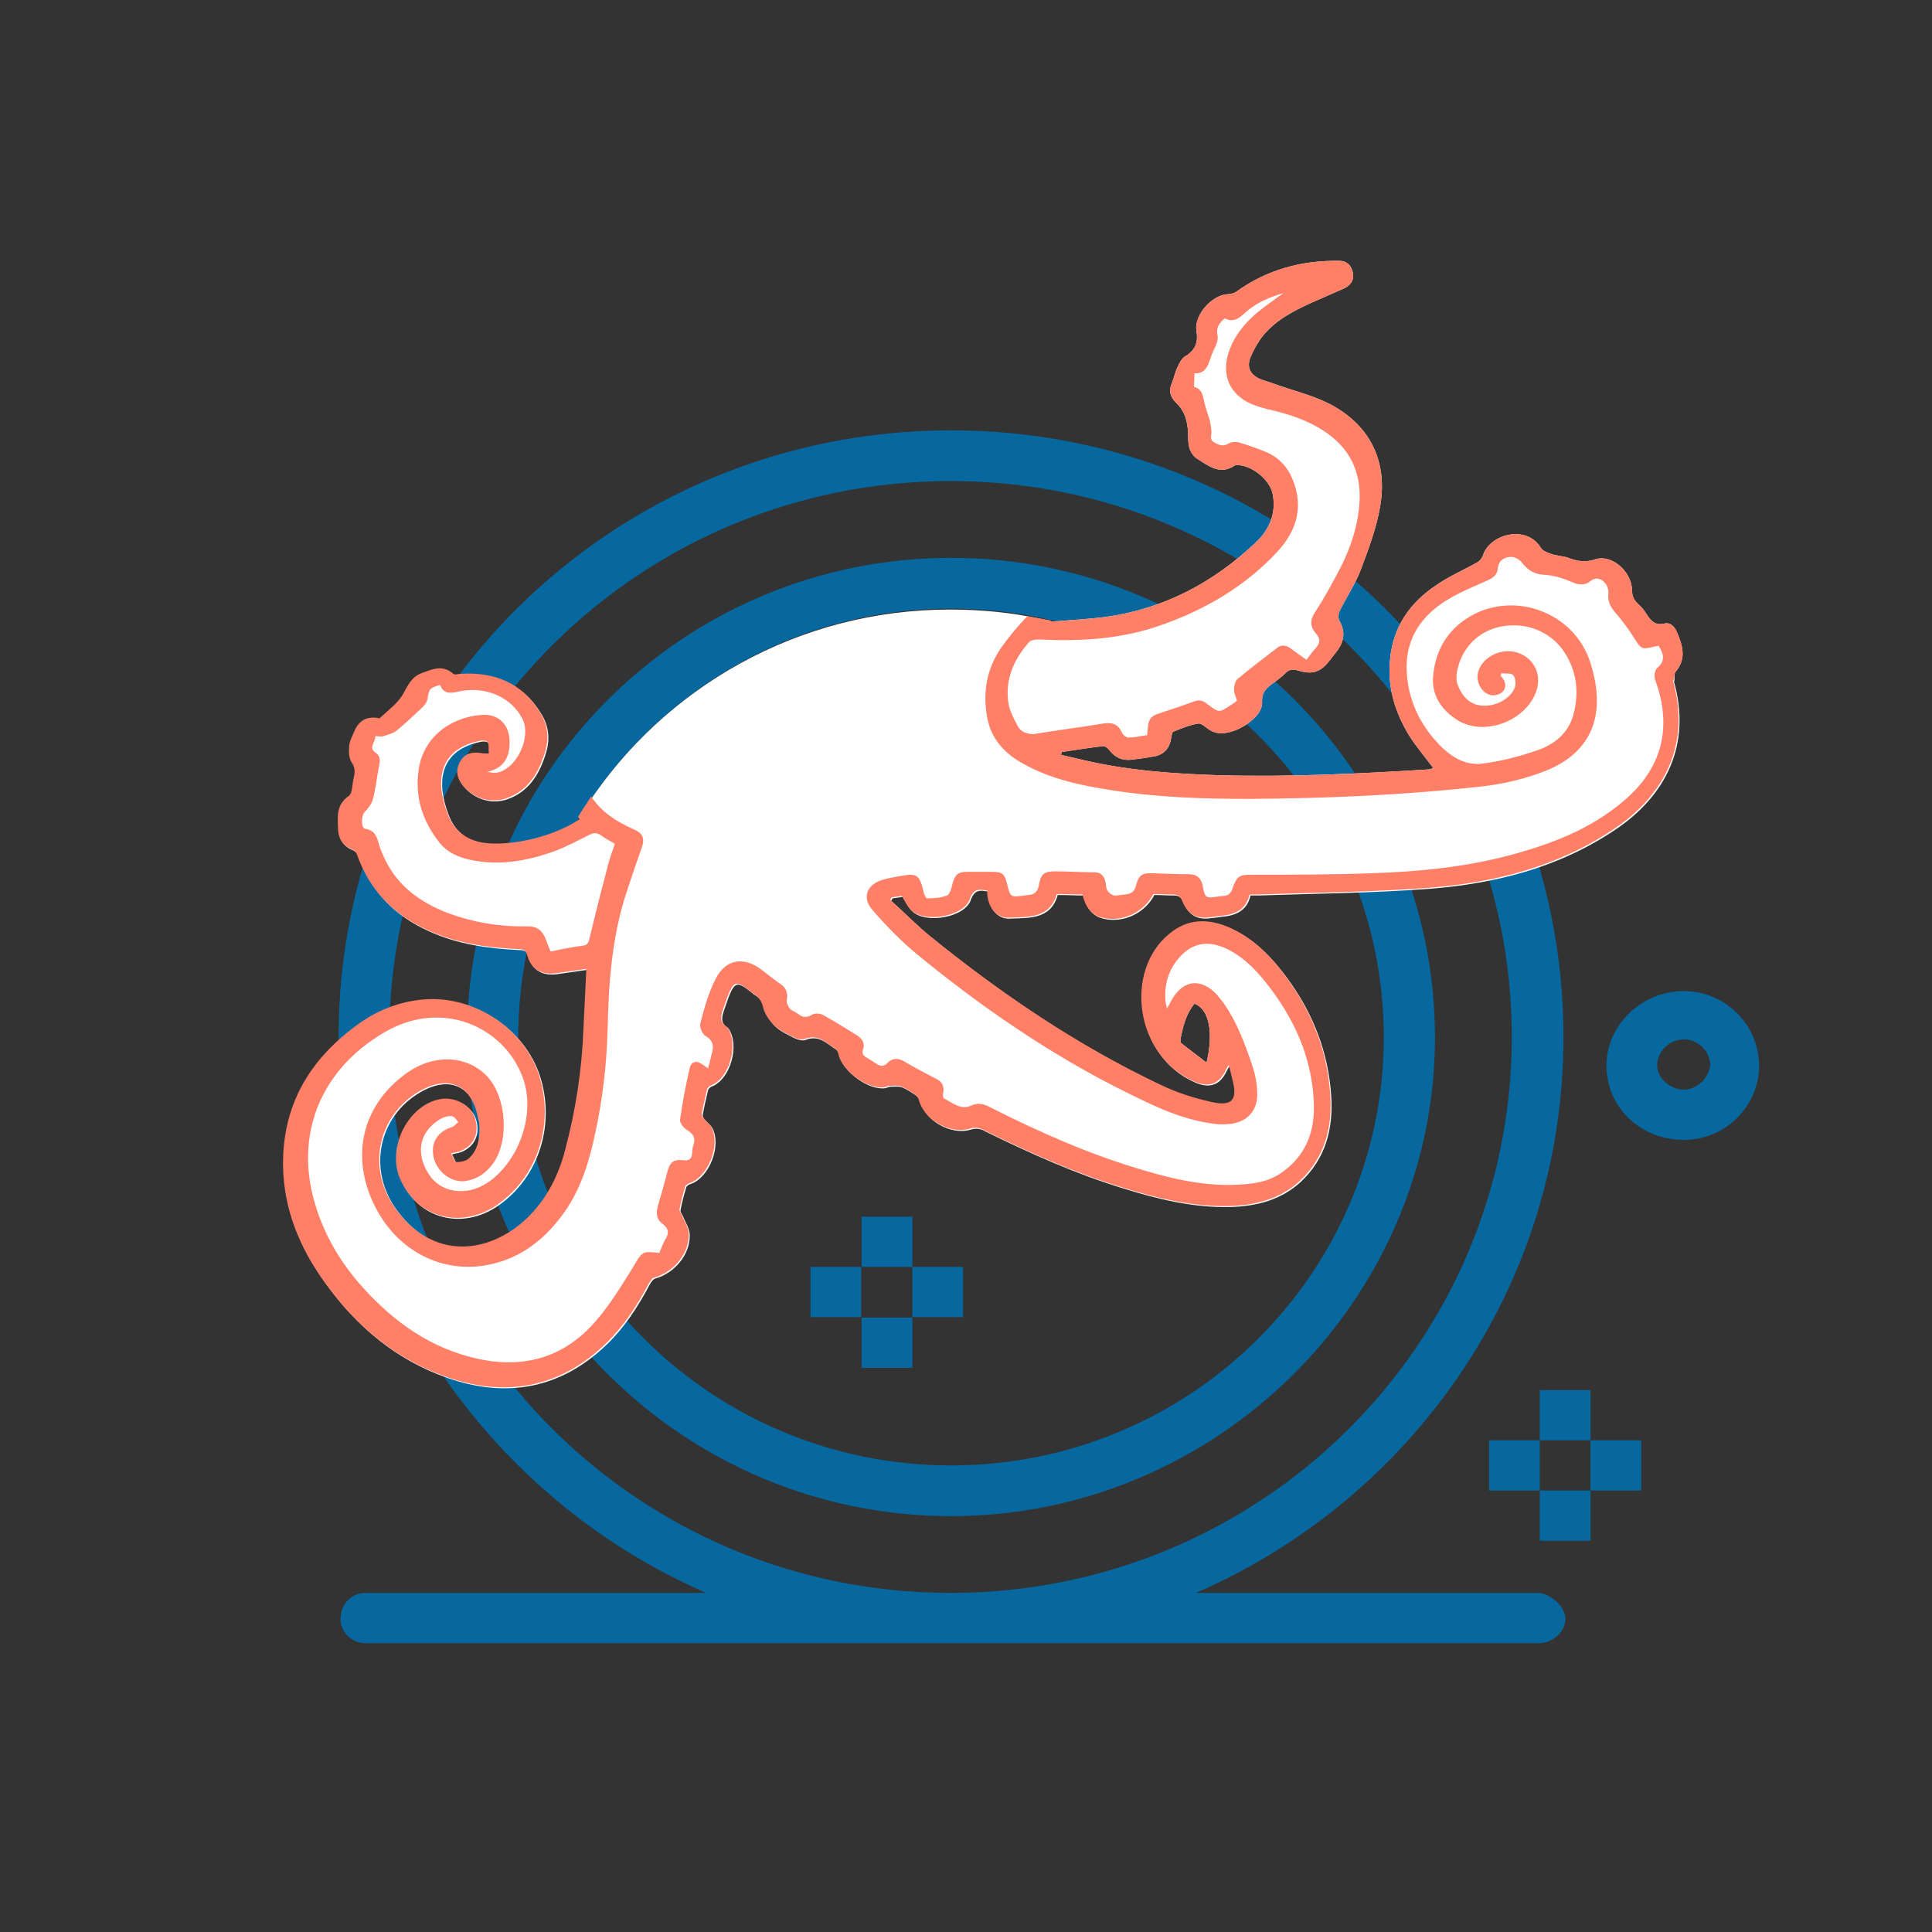 <svg xmlns="http://www.w3.org/2000/svg" xmlns:xlink="http://www.w3.org/1999/xlink" version="1.1" id="Capa_1" x="0px" y="0px" viewBox="0 0 40 40" style="enable-background:new 0 0 40 40;" xml:space="preserve"><rect x="0" y="0" width="40" height="40" fill="#333333" stroke="none"/> <style type="text/css"> .st0{fill:#06689F;} .st1{fill:#FFFFFF;} .st2{fill:#FF7F67;} </style> <g id="Layer_1_00000087405860939366955500000007547632192613430450_"> </g> <g> <g id="_x31_052_x2C__Country_x2C__global_x2C__globe_x2C__international_x2C__location"> <g> <path class="st0" d="M19.69,11.55c-5.54,0-10.02,4.48-10.02,9.92c0,5.48,4.52,9.92,10.02,9.92c5.5,0,10.02-4.48,10.02-9.92 C29.7,15.99,25.22,11.55,19.69,11.55z M19.69,30.34c-4.94,0-8.96-3.98-8.96-8.87c0-4.9,4.02-8.87,8.96-8.87 c4.95,0,8.96,3.98,8.96,8.87C28.65,26.37,24.63,30.34,19.69,30.34z"></path> <path class="st0" d="M31.82,32.98h-7.06c4.44-1.93,7.61-6.32,7.61-11.51c0-6.95-5.66-12.56-12.68-12.56 c-7.02,0-12.68,5.61-12.68,12.56c0,3.35,1.31,6.49,3.72,8.87c1.14,1.13,2.45,2.01,3.89,2.64H7.56c-0.3,0-0.51,0.25-0.51,0.54 c0,0.29,0.25,0.5,0.51,0.5h24.3c0.3,0,0.55-0.25,0.55-0.5C32.41,33.27,32.11,32.98,31.82,32.98z M8.06,21.47 c0-6.36,5.2-11.51,11.62-11.51c6.42,0,11.62,5.15,11.62,11.51c0,6.36-5.2,11.51-11.62,11.51C13.26,32.98,8.06,27.83,8.06,21.47z"></path> </g> </g> <g id="Layer_1_00000084507801554539375520000010236192306127333300_"> </g> </g> <g id="Layer_1_00000119110665860980196660000000941167894349575575_"> </g> <g> <path class="st1" d="M34.69,13.91c0.23-0.27,0.15-0.54,0.03-0.82c-0.05-0.12-0.14-0.21-0.26-0.18c-0.2,0.05-0.29-0.07-0.38-0.21 c-0.05-0.08-0.11-0.15-0.18-0.21c-0.08-0.08-0.11-0.16-0.11-0.27c-0.01-0.39-0.42-0.75-0.76-0.64c-0.21,0.07-0.37,0.04-0.56-0.03 c-0.11-0.04-0.24-0.04-0.35-0.08c-0.08-0.03-0.18-0.06-0.22-0.13c-0.3-0.49-1.07-0.28-1.2,0.17c-0.02,0.05-0.07,0.11-0.11,0.13 c-0.28,0.16-0.59,0.29-0.86,0.48c-0.54,0.36-0.89,0.86-0.95,1.53c-0.06,0.57,0.1,1.09,0.39,1.57c0.15,0.24,0.34,0.46,0.51,0.69 c-0.03,0-0.06,0.01-0.1,0.02c-1.45,0.09-2.89,0.16-4.34,0.12c-0.97-0.03-1.93-0.1-2.88-0.33c-0.13-0.03-0.26-0.06-0.39-0.09 c0-0.02,0.01-0.04,0.01-0.06c0.28-0.04,0.56-0.09,0.85-0.12c0.04-0.01,0.1,0.03,0.13,0.07c0.11,0.15,0.26,0.23,0.45,0.21 c0.17-0.02,0.33-0.04,0.49-0.07c0.21-0.04,0.32-0.18,0.35-0.39c0.01-0.04,0.01-0.11,0.04-0.12c0.17-0.07,0.34-0.14,0.52-0.17 c0.07-0.01,0.15,0.08,0.23,0.13c0.03,0.02,0.07,0.04,0.11,0.05c0.33,0.12,1-0.28,0.98-0.62c-0.01-0.23,0.11-0.31,0.25-0.41 c0.08-0.06,0.16-0.12,0.23-0.19c0.08-0.08,0.15-0.09,0.26-0.06c0.31,0.1,0.48,0.03,0.67-0.22c0.05-0.06,0.09-0.12,0.14-0.18 c0.15-0.2,0.18-0.4,0.05-0.63c-0.03-0.05-0.02-0.15,0.01-0.21c0.15-0.3,0.34-0.58,0.45-0.89c0.16-0.42,0.32-0.86,0.39-1.3 c0.15-0.93-0.24-1.68-1.08-2.1c-0.36-0.18-0.76-0.27-1.14-0.41c-0.1-0.04-0.21-0.06-0.31-0.11c-0.17-0.09-0.23-0.23-0.17-0.41 c0.06-0.15,0.14-0.29,0.23-0.42c0.27-0.36,0.66-0.56,1.06-0.74c0.22-0.1,0.44-0.19,0.66-0.29c0.13-0.06,0.21-0.17,0.18-0.32 c-0.03-0.15-0.12-0.25-0.29-0.25c-0.77-0.01-1.48,0.18-2.11,0.63c-0.05,0.04-0.12,0.06-0.19,0.06c-0.34,0.02-0.7,0.44-0.65,0.76 c0.04,0.22-0.01,0.39-0.22,0.52c-0.08,0.04-0.13,0.14-0.17,0.23c-0.05,0.1-0.07,0.21-0.11,0.31c-0.08,0.18-0.05,0.3,0.09,0.44 c0.2,0.19,0.24,0.45,0.24,0.71c0,0.19,0.04,0.34,0.19,0.44c0.24,0.15,0.47,0.34,0.77,0.14c0.01-0.01,0.02-0.01,0.03-0.01 c0.3-0.02,0.7,0.29,0.76,0.6c0.08,0.41-0.08,0.75-0.36,1.01c-0.87,0.82-1.88,1.36-3.08,1.53c-0.38,0.05-0.77,0.07-1.15,0.1 c0-0.01,0-0.01-0.01-0.02l-0.22-0.04c-0.6-0.13-1.22-0.19-1.86-0.19c-3.14,0-5.91,1.61-7.51,4.04l0,0 c-0.06,0.09-0.12,0.18-0.17,0.27c0.01,0.02,0.02,0.03,0.03,0.05c-0.5,0.34-1.3,0.54-1.88,0.5c-0.43-0.03-0.72-0.24-0.86-0.63 c-0.25-0.67-0.17-1.29,0.62-1.48c0.07-0.02,0.17-0.03,0.21,0.01c0.04,0.05,0.02,0.15,0.03,0.24c-0.07,0-0.12,0-0.16-0.01 c-0.21-0.03-0.34,0.02-0.43,0.17c-0.1,0.17-0.08,0.34,0.05,0.5c0.22,0.27,0.58,0.38,0.9,0.27c0.46-0.16,0.68-0.54,0.81-0.98 c0.08-0.28,0.05-0.55-0.11-0.8c-0.37-0.61-0.94-0.84-1.63-0.8c-0.06,0-0.13,0.03-0.17,0c-0.22-0.2-0.44-0.09-0.66-0.01 c-0.2,0.08-0.27,0.24-0.37,0.42c-0.11,0.2-0.32,0.35-0.49,0.51c-0.01,0.01-0.04-0.01-0.07-0.01c-0.22-0.02-0.36,0.07-0.45,0.27 c-0.04,0.1-0.1,0.2-0.11,0.31c-0.01,0.11-0.01,0.26,0.05,0.34c0.08,0.12,0.07,0.22,0.04,0.34c-0.03,0.12-0.02,0.3-0.1,0.36 c-0.27,0.19-0.23,0.44-0.22,0.7c0.01,0.19,0.1,0.33,0.28,0.4c0.05,0.02,0.1,0.07,0.11,0.11c0.26,0.74,0.76,1.25,1.47,1.57 c0.59,0.27,1.22,0.36,1.87,0.39c0.1,0,0.16,0.02,0.19,0.14c0.08,0.28,0.3,0.4,0.59,0.36c0.2-0.03,0.41-0.06,0.63-0.09 c-0.02,0.42-0.04,0.82-0.06,1.22c-0.03,0.86-0.16,1.7-0.38,2.53c-0.13,0.5-0.35,0.95-0.71,1.33c-0.73,0.77-1.95,1.04-2.79-0.1 c-0.61-0.82-0.4-1.94,0.49-2.45c0.61-0.35,1.09-0.12,1.21,0.58c0,0.02,0.02,0.04,0.02,0.07c0.02,0.28,0,0.55-0.22,0.75 c-0.06,0.05-0.17,0.07-0.25,0.07c-0.04,0-0.07-0.11-0.11-0.18c0.07-0.02,0.1-0.02,0.14-0.03c0.31-0.1,0.45-0.36,0.36-0.68 c-0.08-0.29-0.43-0.48-0.75-0.41c-0.65,0.14-1.08,1-0.81,1.64c0.35,0.82,1.27,1.06,2.02,0.54c0.87-0.61,1.17-1.72,0.86-2.68 c-0.32-0.98-1.34-1.64-2.36-1.57c-0.54,0.04-1.03,0.24-1.46,0.57c-0.95,0.71-1.49,1.64-1.48,2.86c0.01,0.91,0.34,1.71,0.87,2.44 c0.64,0.89,1.45,1.57,2.49,1.94c1.24,0.44,2.37,0.24,3.33-0.69c0.37-0.36,0.64-0.78,0.88-1.23c0.03-0.05,0.07-0.12,0.12-0.13 c0.39-0.11,0.72-0.49,0.71-0.9c0-0.13-0.09-0.26-0.14-0.39c-0.02-0.04-0.06-0.09-0.05-0.13c0.03-0.16,0.07-0.31,0.12-0.47 c0.01-0.03,0.06-0.06,0.1-0.07c0.38-0.14,0.63-0.79,0.44-1.15c-0.03-0.06-0.1-0.11-0.15-0.17c-0.03-0.03-0.06-0.08-0.05-0.11 c0.03-0.17,0.07-0.34,0.11-0.51c0.01-0.03,0.05-0.07,0.09-0.08c0.38-0.16,0.57-0.86,0.33-1.2c0,0-0.01-0.01-0.01-0.01 c-0.17-0.1-0.12-0.25-0.07-0.39c0.03-0.08,0.05-0.15,0.08-0.23c0.13-0.33,0.18-0.35,0.47-0.12c0.03,0.02,0.05,0.05,0.08,0.06 c0.11,0.07,0.16,0.15,0.19,0.28c0.03,0.13,0.13,0.27,0.23,0.37c0.1,0.1,0.24,0.16,0.37,0.23c0.08,0.04,0.19,0.08,0.26,0.05 c0.28-0.11,0.44,0.08,0.63,0.2c0.04,0.02,0.06,0.08,0.07,0.12c0.07,0.34,0.61,0.73,0.95,0.68c0.04-0.01,0.08-0.03,0.11-0.03 c0.08,0,0.16-0.01,0.23,0.01c0.1,0.04,0.19,0.1,0.28,0.16c0.04,0.03,0.08,0.07,0.09,0.11c0.1,0.41,0.63,0.73,1.05,0.61 c0.12-0.04,0.22-0.02,0.32,0.04c0.92,0.45,1.85,0.87,2.83,1.17c0.73,0.23,1.48,0.41,2.25,0.39c0.53-0.02,1.02-0.14,1.43-0.51 c0.53-0.49,0.69-1.12,0.64-1.81c-0.06-0.89-0.38-1.7-0.91-2.42c-0.31-0.42-0.67-0.8-1.16-1.02c-0.45-0.2-0.88-0.2-1.27,0.13 c-0.93,0.77-0.7,2.52,0.52,3.05c0.32,0.14,0.53,0.05,0.67-0.26c0.01-0.02,0.02-0.04,0.05-0.08c0.03,0.11,0.05,0.19,0.07,0.28 c0.12,0.44,0.01,0.59-0.45,0.48c-0.35-0.08-0.7-0.19-1.03-0.35c-1.73-0.82-3.31-1.89-4.8-3.1c-0.28-0.23-0.53-0.49-0.8-0.73 c0.01-0.02,0.02-0.03,0.03-0.05c0.07-0.01,0.15-0.02,0.21-0.03c0.07,0.11,0.11,0.21,0.19,0.29c0.27,0.28,1.1,0.14,1.22-0.23 c0.08-0.22,0.2-0.2,0.36-0.17c-0.01,0.31,0.17,0.57,0.44,0.56c0.39-0.02,0.85,0.03,1-0.49c0.19,0,0.36,0.01,0.53,0.01 c0.06,0.24,0.17,0.42,0.41,0.48c0.42,0.1,0.86-0.11,1.06-0.49c0.13,0,0.26,0.01,0.4,0.01c0.11,0,0.16,0.04,0.2,0.14 c0.11,0.27,0.29,0.37,0.57,0.33c0.11-0.01,0.22-0.03,0.32-0.04c0.26-0.04,0.44-0.16,0.5-0.43c0.06,0,0.12,0,0.17,0 c1.19-0.04,2.38-0.05,3.56-0.14c1.36-0.11,2.66-0.44,3.82-1.22c1.06-0.71,1.58-1.77,1.22-3.06C34.68,14.01,34.66,13.94,34.69,13.91 z M24.98,22c-0.18-0.14-0.36-0.27-0.52-0.4c-0.02-0.01-0.02-0.05-0.02-0.08c0.05-0.26,0.11-0.52,0.29-0.74 C25.11,20.93,25.09,21.56,24.98,22z"></path> <g> <path class="st2" d="M34.69,13.91c0.23-0.27,0.15-0.54,0.03-0.82c-0.05-0.12-0.14-0.21-0.26-0.18c-0.2,0.05-0.29-0.07-0.38-0.21 c-0.05-0.08-0.11-0.15-0.18-0.21c-0.08-0.08-0.11-0.16-0.11-0.27c-0.01-0.39-0.42-0.75-0.76-0.64c-0.21,0.07-0.37,0.04-0.56-0.03 c-0.11-0.04-0.24-0.04-0.35-0.08c-0.08-0.03-0.18-0.06-0.22-0.13c-0.3-0.49-1.07-0.28-1.2,0.17c-0.02,0.05-0.07,0.11-0.11,0.13 c-0.28,0.16-0.59,0.29-0.86,0.48c-0.54,0.36-0.89,0.86-0.95,1.53c-0.06,0.57,0.1,1.09,0.39,1.57c0.15,0.24,0.34,0.46,0.51,0.69 c-0.03,0-0.06,0.01-0.1,0.02c-1.45,0.09-2.89,0.16-4.34,0.12c-0.97-0.03-1.93-0.1-2.88-0.33c-0.13-0.03-0.26-0.06-0.39-0.09 c0-0.02,0.01-0.04,0.01-0.06c0.28-0.04,0.56-0.09,0.85-0.12c0.04-0.01,0.1,0.03,0.13,0.07c0.11,0.15,0.26,0.23,0.45,0.21 c0.17-0.02,0.33-0.04,0.49-0.07c0.21-0.04,0.32-0.18,0.35-0.39c0.01-0.04,0.01-0.11,0.04-0.12c0.17-0.07,0.34-0.14,0.52-0.17 c0.07-0.01,0.15,0.08,0.23,0.13c0.03,0.02,0.07,0.04,0.11,0.05c0.33,0.12,1-0.28,0.98-0.62c-0.01-0.23,0.11-0.31,0.25-0.41 c0.08-0.06,0.16-0.12,0.23-0.19c0.08-0.08,0.15-0.09,0.26-0.06c0.31,0.1,0.48,0.03,0.67-0.22c0.05-0.06,0.09-0.12,0.14-0.18 c0.15-0.2,0.18-0.4,0.05-0.63c-0.03-0.05-0.02-0.15,0.01-0.21c0.15-0.3,0.34-0.58,0.45-0.89c0.16-0.42,0.32-0.86,0.39-1.3 c0.15-0.93-0.24-1.68-1.08-2.1c-0.36-0.18-0.76-0.27-1.14-0.41c-0.1-0.04-0.21-0.06-0.31-0.11c-0.17-0.09-0.23-0.23-0.17-0.41 c0.06-0.15,0.14-0.29,0.23-0.42c0.27-0.36,0.66-0.56,1.06-0.74c0.22-0.1,0.44-0.19,0.66-0.29c0.13-0.06,0.21-0.17,0.18-0.32 c-0.03-0.15-0.12-0.25-0.29-0.25c-0.77-0.01-1.48,0.18-2.11,0.63c-0.05,0.04-0.12,0.06-0.19,0.06c-0.34,0.02-0.7,0.44-0.65,0.76 c0.04,0.22-0.01,0.39-0.22,0.52c-0.08,0.04-0.13,0.14-0.17,0.23c-0.05,0.1-0.07,0.21-0.11,0.31c-0.08,0.18-0.05,0.3,0.09,0.44 c0.2,0.19,0.24,0.45,0.24,0.71c0,0.19,0.04,0.34,0.19,0.44c0.24,0.15,0.47,0.34,0.77,0.14c0.01-0.01,0.02-0.01,0.03-0.01 c0.3-0.02,0.7,0.29,0.76,0.6c0.08,0.41-0.08,0.75-0.36,1.01c-0.87,0.82-1.88,1.36-3.08,1.53c-0.38,0.05-0.77,0.07-1.15,0.1 c0-0.01,0-0.01-0.01-0.02c-0.16-0.04-0.32-0.06-0.48-0.09c-0.19,0.19-0.36,0.4-0.52,0.62c-0.32,0.44-0.41,0.95-0.31,1.48 c0.08,0.44,0.36,0.74,0.74,0.95c0.57,0.32,1.19,0.45,1.83,0.55c0.95,0.15,1.9,0.18,2.86,0.18c1.62-0.01,3.23-0.08,4.83-0.26 c0.44-0.05,0.89-0.16,1.3-0.32c0.92-0.37,1.28-1.12,0.93-2.23c-0.32-1.04-1.56-1.51-2.49-0.97c-0.48,0.28-0.73,0.72-0.77,1.26 c-0.03,0.38,0.18,0.68,0.49,0.88c0.58,0.38,1.51,0,1.67-0.67c0.07-0.32-0.1-0.62-0.42-0.72c-0.32-0.1-0.7,0.08-0.8,0.38 c-0.07,0.2,0.05,0.45,0.25,0.5c0.07,0.02,0.19-0.01,0.24-0.06c0.11-0.1,0.07-0.23-0.03-0.34c0-0.02,0.01-0.03,0.01-0.05 c0.09,0.01,0.21-0.01,0.25,0.04c0.05,0.06,0.06,0.19,0.03,0.26c-0.09,0.23-0.4,0.39-0.67,0.37c-0.27-0.02-0.42-0.2-0.51-0.43 c-0.03-0.07-0.03-0.16-0.02-0.24c0.08-0.51,0.44-0.88,0.93-0.97c0.52-0.1,1.04,0.12,1.31,0.55c0.24,0.38,0.29,0.79,0.19,1.22 c-0.09,0.41-0.38,0.66-0.75,0.79c-0.37,0.13-0.76,0.23-1.15,0.28c-0.41,0.05-0.73-0.2-0.99-0.5c-0.33-0.38-0.53-0.83-0.57-1.33 c-0.06-0.65,0.22-1.15,0.74-1.5c0.28-0.19,0.61-0.32,0.92-0.46c0.11-0.05,0.2-0.1,0.22-0.24c0.01-0.17,0.13-0.25,0.28-0.25 c0.08,0,0.18,0.06,0.23,0.13c0.12,0.15,0.25,0.23,0.44,0.24c0.2,0.01,0.4,0.07,0.58,0.15c0.14,0.06,0.27,0.08,0.39-0.02 c0.11-0.09,0.22-0.05,0.29,0.03c0.05,0.05,0.09,0.15,0.08,0.22c-0.02,0.17,0.04,0.28,0.14,0.4c0.15,0.17,0.28,0.35,0.4,0.54 c0.14,0.22,0.15,0.23,0.4,0.17c0.03-0.01,0.07-0.01,0.1-0.02c0.1,0.16,0.15,0.31-0.03,0.46c-0.05,0.04-0.07,0.18-0.04,0.25 c0.36,0.98,0.14,1.83-0.65,2.5c-0.7,0.6-1.54,0.91-2.41,1.14c-0.93,0.24-1.88,0.33-2.83,0.36c-0.82,0.03-1.64,0.03-2.46,0.03 c-0.27,0-0.31,0.03-0.4,0.28c-0.03,0.1-0.09,0.16-0.2,0.16c-0.03,0-0.06,0.01-0.09,0.01c-0.27,0.04-0.28,0.04-0.33-0.22 c-0.03-0.16-0.12-0.24-0.28-0.24c-0.25,0-0.49-0.01-0.74-0.02c-0.23-0.01-0.3,0.03-0.36,0.25c-0.03,0.13-0.1,0.18-0.23,0.19 c-0.07,0-0.15,0.03-0.22,0.02c-0.05-0.01-0.11-0.05-0.14-0.1c-0.03-0.04-0.03-0.11-0.04-0.17c-0.03-0.14-0.1-0.22-0.26-0.21 c-0.26,0-0.52-0.02-0.78-0.02c-0.23,0-0.3,0.05-0.34,0.28c-0.02,0.13-0.09,0.21-0.23,0.21c-0.02,0-0.05,0.01-0.07,0.01 c-0.29,0.04-0.29,0.04-0.36-0.24c-0.05-0.21-0.1-0.25-0.32-0.25c-0.17,0-0.33,0-0.5,0c-0.2,0-0.26,0.06-0.31,0.25 c-0.02,0.08-0.05,0.21-0.11,0.24c-0.13,0.05-0.28,0.06-0.42,0.06c-0.02,0-0.06-0.09-0.07-0.14c-0.08-0.35-0.14-0.39-0.49-0.32 c-0.11,0.02-0.23,0.04-0.34,0.07c-0.35,0.1-0.46,0.38-0.21,0.65c0.28,0.32,0.58,0.63,0.91,0.9c1.46,1.2,3.02,2.25,4.73,3.05 c0.46,0.22,0.93,0.4,1.44,0.46c0.1,0.01,0.21,0.01,0.31,0c0.34-0.04,0.56-0.26,0.56-0.61c0-0.18-0.03-0.36-0.08-0.53 c-0.16-0.48-0.33-0.96-0.63-1.38c-0.04-0.05-0.08-0.1-0.12-0.15c-0.33-0.36-0.7-0.32-0.94,0.1c-0.03,0.05-0.05,0.1-0.1,0.18 c-0.01-0.07-0.03-0.11-0.03-0.15c-0.03-0.34,0.06-0.65,0.29-0.91c0.25-0.28,0.55-0.35,0.9-0.21c0.36,0.15,0.64,0.42,0.88,0.72 c0.58,0.73,0.96,1.54,1,2.48c0.03,0.56-0.13,1.06-0.6,1.42c-0.25,0.2-0.54,0.27-0.85,0.29c-0.71,0.06-1.4-0.09-2.07-0.29 c-1.1-0.32-2.14-0.78-3.17-1.3c-0.13-0.07-0.25-0.11-0.4-0.04c-0.22,0.1-0.39-0.06-0.57-0.15c-0.02-0.01-0.02-0.08-0.01-0.12 c0.02-0.13-0.02-0.22-0.14-0.28c-0.23-0.12-0.46-0.24-0.68-0.37c-0.12-0.07-0.24-0.06-0.33,0.03c-0.08,0.09-0.15,0.08-0.24,0.02 c-0.06-0.04-0.13-0.08-0.19-0.12c-0.08-0.04-0.11-0.09-0.08-0.18c0.04-0.12-0.02-0.21-0.12-0.28c-0.23-0.14-0.46-0.29-0.7-0.42 c-0.06-0.04-0.18-0.05-0.24-0.01c-0.11,0.07-0.2,0.05-0.29-0.02c-0.05-0.04-0.12-0.06-0.16-0.1c-0.04-0.05-0.08-0.12-0.07-0.18 c0.03-0.16-0.02-0.27-0.15-0.35c-0.13-0.09-0.25-0.19-0.37-0.28c-0.36-0.28-0.74-0.23-0.95,0.18c-0.15,0.29-0.24,0.61-0.32,0.93 c-0.02,0.08,0.04,0.22,0.11,0.26c0.17,0.1,0.17,0.23,0.12,0.39c-0.02,0.09-0.04,0.17-0.07,0.28c-0.06-0.04-0.09-0.07-0.13-0.09 c-0.11-0.08-0.22-0.05-0.25,0.08c-0.08,0.35-0.15,0.71-0.2,1.07c-0.01,0.07,0.08,0.18,0.15,0.22c0.13,0.08,0.17,0.16,0.13,0.3 c-0.02,0.05-0.03,0.11-0.03,0.17c-0.01,0.12-0.05,0.17-0.19,0.15c-0.2-0.02-0.27,0.05-0.32,0.23c-0.06,0.24-0.13,0.48-0.2,0.72 c-0.04,0.15-0.03,0.28,0.1,0.37c0.12,0.09,0.14,0.19,0.06,0.31c-0.05,0.09-0.09,0.2-0.13,0.29c-0.36-0.04-0.35-0.03-0.54,0.29 c-0.23,0.37-0.46,0.75-0.74,1.08c-0.7,0.84-1.61,1.06-2.65,0.78c-0.94-0.25-1.68-0.82-2.31-1.55c-0.44-0.52-0.76-1.1-0.93-1.77 c-0.32-1.26,0.12-2.45,1.19-3.21c0.39-0.28,0.8-0.47,1.28-0.49c0.83-0.04,1.6,0.47,1.88,1.26c0.25,0.7-0.05,1.64-0.67,2.11 c-0.42,0.32-0.96,0.29-1.24-0.07c-0.3-0.4-0.31-0.92,0.23-1.22c0.06-0.03,0.14-0.05,0.21-0.04c0.05,0.01,0.09,0.08,0.13,0.12 c-0.04,0.03-0.08,0.08-0.12,0.1c-0.32,0.1-0.46,0.33-0.39,0.64c0.07,0.3,0.38,0.53,0.67,0.48c0.23-0.04,0.41-0.16,0.55-0.35 c0.35-0.47,0.29-1.38-0.11-1.81c-0.41-0.44-1.09-0.48-1.66-0.08c-0.92,0.65-1.18,1.7-0.69,2.72c0.46,0.96,1.41,1.46,2.4,1.25 c0.67-0.14,1.17-0.55,1.55-1.09c0.35-0.5,0.52-1.08,0.64-1.66c0.15-0.7,0.23-1.4,0.25-2.11c0.02-0.98,0.09-1.96,0.41-2.9 c0.09-0.28,0.19-0.57,0.29-0.85c0.08-0.22,0.03-0.32-0.18-0.41c-0.34-0.15-0.66-0.36-0.86-0.67c-0.09,0.14-0.18,0.27-0.27,0.42 c0.01,0.02,0.02,0.03,0.03,0.05c-0.5,0.34-1.3,0.54-1.88,0.5c-0.43-0.03-0.72-0.24-0.86-0.63c-0.25-0.67-0.17-1.29,0.62-1.48 c0.07-0.02,0.17-0.03,0.21,0.01c0.04,0.05,0.02,0.15,0.03,0.24c-0.07,0-0.12,0-0.16-0.01c-0.21-0.03-0.34,0.02-0.43,0.17 c-0.1,0.17-0.08,0.34,0.05,0.5c0.22,0.27,0.58,0.38,0.9,0.27c0.46-0.16,0.68-0.54,0.81-0.98c0.08-0.28,0.05-0.55-0.11-0.8 c-0.37-0.61-0.94-0.84-1.63-0.8c-0.06,0-0.13,0.03-0.17,0c-0.22-0.2-0.44-0.09-0.66-0.01c-0.2,0.08-0.27,0.24-0.37,0.42 c-0.11,0.2-0.32,0.35-0.49,0.51c-0.01,0.01-0.04-0.01-0.07-0.01c-0.22-0.02-0.36,0.07-0.45,0.27c-0.04,0.1-0.1,0.2-0.11,0.31 c-0.01,0.11-0.01,0.26,0.05,0.34c0.08,0.12,0.07,0.22,0.04,0.34c-0.03,0.12-0.02,0.3-0.1,0.36c-0.27,0.19-0.23,0.44-0.22,0.7 c0.01,0.19,0.1,0.33,0.28,0.4c0.05,0.02,0.1,0.07,0.11,0.11c0.26,0.74,0.76,1.25,1.47,1.57c0.59,0.27,1.22,0.36,1.87,0.39 c0.1,0,0.16,0.02,0.19,0.14c0.08,0.28,0.3,0.4,0.59,0.36c0.2-0.03,0.41-0.06,0.63-0.09c-0.02,0.42-0.04,0.82-0.06,1.22 c-0.03,0.86-0.16,1.7-0.38,2.53c-0.13,0.5-0.35,0.95-0.71,1.33c-0.73,0.77-1.95,1.04-2.79-0.1c-0.61-0.82-0.4-1.94,0.49-2.45 c0.61-0.35,1.09-0.12,1.21,0.58c0,0.02,0.02,0.04,0.02,0.07c0.02,0.28,0,0.55-0.22,0.75c-0.06,0.05-0.17,0.07-0.25,0.07 c-0.04,0-0.07-0.11-0.11-0.18c0.07-0.02,0.1-0.02,0.14-0.03c0.31-0.1,0.45-0.36,0.36-0.68c-0.08-0.29-0.43-0.48-0.75-0.41 c-0.65,0.14-1.08,1-0.81,1.64c0.35,0.82,1.27,1.06,2.02,0.54c0.87-0.61,1.17-1.72,0.86-2.68c-0.32-0.98-1.34-1.64-2.36-1.57 c-0.54,0.04-1.03,0.24-1.46,0.57c-0.95,0.71-1.49,1.64-1.48,2.86c0.01,0.91,0.34,1.71,0.87,2.44c0.64,0.89,1.45,1.57,2.49,1.94 c1.24,0.44,2.37,0.24,3.33-0.69c0.37-0.36,0.64-0.78,0.88-1.23c0.03-0.05,0.07-0.12,0.12-0.13c0.39-0.11,0.72-0.49,0.71-0.9 c0-0.13-0.09-0.26-0.14-0.39c-0.02-0.04-0.06-0.09-0.05-0.13c0.03-0.16,0.07-0.31,0.12-0.47c0.01-0.03,0.06-0.06,0.1-0.07 c0.38-0.14,0.63-0.79,0.44-1.15c-0.03-0.06-0.1-0.11-0.15-0.17c-0.03-0.03-0.06-0.08-0.05-0.11c0.03-0.17,0.07-0.34,0.11-0.51 c0.01-0.03,0.05-0.07,0.09-0.08c0.38-0.16,0.57-0.86,0.33-1.2c0,0-0.01-0.01-0.01-0.01c-0.17-0.1-0.12-0.25-0.07-0.39 c0.03-0.08,0.05-0.15,0.08-0.23c0.13-0.33,0.18-0.35,0.47-0.12c0.03,0.02,0.05,0.05,0.08,0.06c0.11,0.07,0.16,0.15,0.19,0.28 c0.03,0.13,0.13,0.27,0.23,0.37c0.1,0.1,0.24,0.16,0.37,0.23c0.08,0.04,0.19,0.08,0.26,0.05c0.28-0.11,0.44,0.08,0.63,0.2 c0.04,0.02,0.06,0.08,0.07,0.12c0.07,0.34,0.61,0.73,0.95,0.68c0.04-0.01,0.08-0.03,0.11-0.03c0.08,0,0.16-0.01,0.23,0.01 c0.1,0.04,0.19,0.1,0.28,0.16c0.04,0.03,0.08,0.07,0.09,0.11c0.1,0.41,0.63,0.73,1.05,0.61c0.12-0.04,0.22-0.02,0.32,0.04 c0.92,0.45,1.85,0.87,2.83,1.17c0.73,0.23,1.48,0.41,2.25,0.39c0.53-0.02,1.02-0.14,1.43-0.51c0.53-0.49,0.69-1.12,0.64-1.81 c-0.06-0.89-0.38-1.7-0.91-2.42c-0.31-0.42-0.67-0.8-1.16-1.02c-0.45-0.2-0.88-0.2-1.27,0.13c-0.93,0.77-0.7,2.52,0.52,3.05 c0.32,0.14,0.53,0.05,0.67-0.26c0.01-0.02,0.02-0.04,0.05-0.08c0.03,0.11,0.05,0.19,0.07,0.28c0.12,0.44,0.01,0.59-0.45,0.48 c-0.35-0.08-0.7-0.19-1.03-0.35c-1.73-0.82-3.31-1.89-4.8-3.1c-0.28-0.23-0.53-0.49-0.8-0.73c0.01-0.02,0.02-0.03,0.03-0.05 c0.07-0.01,0.15-0.02,0.21-0.03c0.07,0.11,0.11,0.21,0.19,0.29c0.27,0.28,1.1,0.14,1.22-0.23c0.08-0.22,0.2-0.2,0.36-0.17 c-0.01,0.31,0.17,0.57,0.44,0.56c0.39-0.02,0.85,0.03,1-0.49c0.19,0,0.36,0.01,0.53,0.01c0.06,0.24,0.17,0.42,0.41,0.48 c0.42,0.1,0.86-0.11,1.06-0.49c0.13,0,0.26,0.01,0.4,0.01c0.11,0,0.16,0.04,0.2,0.14c0.11,0.27,0.29,0.37,0.57,0.33 c0.11-0.01,0.22-0.03,0.32-0.04c0.26-0.04,0.44-0.16,0.5-0.43c0.06,0,0.12,0,0.17,0c1.19-0.04,2.38-0.05,3.56-0.14 c1.36-0.11,2.66-0.44,3.82-1.22c1.06-0.71,1.58-1.77,1.22-3.06C34.68,14.01,34.66,13.94,34.69,13.91z M21.07,15.03 c-0.08-0.15-0.16-0.3-0.19-0.46c-0.08-0.5,0.11-0.92,0.43-1.28c0.04-0.04,0.13-0.05,0.2-0.05c0.81,0.04,1.61,0,2.39-0.25 c0.97-0.32,1.84-0.81,2.54-1.56c0.4-0.43,0.56-0.93,0.32-1.51c-0.1-0.25-0.28-0.44-0.52-0.55c-0.19-0.08-0.39-0.15-0.59-0.21 c-0.06-0.02-0.16-0.01-0.21,0.02c-0.11,0.07-0.19,0.04-0.3-0.02c-0.11-0.06-0.05-0.15-0.06-0.23c0-0.07-0.02-0.15-0.03-0.22 c-0.04-0.13-0.09-0.26-0.12-0.4c-0.03-0.14-0.05-0.26-0.21-0.3c0-0.1,0.01-0.18,0.01-0.28c0.23,0.01,0.28-0.16,0.34-0.34 c0.05-0.15,0.16-0.3,0.14-0.43c-0.04-0.18,0.03-0.27,0.15-0.37c0.14,0.08,0.26,0.03,0.38-0.08c0.23-0.22,0.51-0.35,0.83-0.44 c-0.19,0.14-0.37,0.26-0.54,0.4c-0.27,0.23-0.49,0.5-0.6,0.85c-0.14,0.46,0.04,0.85,0.47,1.04c0.12,0.05,0.25,0.09,0.38,0.12 c0.4,0.09,0.79,0.22,1.14,0.45c0.5,0.33,0.75,0.8,0.73,1.41c-0.02,0.48-0.16,0.93-0.37,1.36c-0.17,0.33-0.35,0.66-0.55,0.97 c-0.11,0.16-0.11,0.3,0.01,0.44c0.1,0.11,0.1,0.2,0,0.31c-0.07,0.07-0.12,0.15-0.19,0.24c-0.11-0.08-0.22-0.15-0.32-0.23 c-0.11-0.08-0.21-0.09-0.31,0c-0.27,0.21-0.54,0.41-0.8,0.63c-0.05,0.04-0.07,0.15-0.07,0.23c0,0.07,0.04,0.14,0.06,0.22 c-0.04,0.03-0.08,0.06-0.13,0.09c-0.24,0.16-0.24,0.16-0.48-0.02c-0.09-0.08-0.18-0.1-0.3-0.05c-0.24,0.09-0.49,0.17-0.73,0.25 c-0.13,0.04-0.19,0.12-0.2,0.25c-0.01,0.06-0.01,0.11-0.02,0.19c-0.13,0.02-0.26,0.05-0.39,0.05c-0.04,0-0.11-0.05-0.13-0.1 c-0.08-0.18-0.21-0.22-0.39-0.19c-0.48,0.08-0.97,0.14-1.45,0.22C21.24,15.19,21.13,15.15,21.07,15.03z M12.06,19.58 c-0.22,0.03-0.43,0.07-0.66,0.12c-0.04-0.09-0.07-0.17-0.1-0.25c-0.07-0.19-0.19-0.28-0.39-0.27c-0.56,0.01-1.1-0.08-1.62-0.27 c-0.58-0.22-1.06-0.56-1.33-1.14c-0.04-0.09-0.08-0.18-0.11-0.27c-0.04-0.16-0.08-0.31-0.29-0.34c-0.09-0.01-0.08-0.28-0.01-0.35 c0.07-0.07,0.14-0.16,0.17-0.26c0.06-0.23,0.08-0.46,0.13-0.7c0.02-0.11,0.03-0.2-0.08-0.27c-0.15-0.11,0.01-0.21,0-0.34 c0.07,0,0.12,0.02,0.17,0c0.1-0.03,0.21-0.06,0.28-0.12c0.18-0.15,0.35-0.31,0.52-0.47c0.05-0.05,0.1-0.11,0.11-0.18 c0.04-0.22,0.04-0.22,0.26-0.29c0.07,0.18,0.2,0.18,0.37,0.14c0.56-0.13,1.11,0.11,1.34,0.57c0.18,0.37-0.11,1-0.5,1.1 c-0.07,0.02-0.14,0.01-0.23-0.01c0.36-0.08,0.47-0.32,0.46-0.65c-0.01-0.32-0.22-0.54-0.54-0.53c-0.56,0.02-1.22,0.37-1.34,1.12 c-0.09,0.58,0.08,1.1,0.45,1.55c0.16,0.19,0.38,0.28,0.61,0.33c0.59,0.13,1.17,0.03,1.73-0.17c0.25-0.09,0.49-0.22,0.73-0.34 c0.1-0.05,0.17-0.06,0.26,0.01c0.08,0.06,0.18,0.11,0.28,0.17c-0.05,0.15-0.11,0.31-0.15,0.47c-0.13,0.5-0.26,1-0.38,1.51 C12.18,19.52,12.16,19.57,12.06,19.58z M24.98,22c-0.18-0.14-0.36-0.27-0.52-0.4c-0.02-0.01-0.02-0.05-0.02-0.08 c0.05-0.26,0.11-0.52,0.29-0.74C25.11,20.93,25.09,21.56,24.98,22z"></path> </g> </g> <path class="st0" d="M34.86,20.52c-0.88,0-1.6,0.71-1.6,1.54c0,0.88,0.72,1.54,1.6,1.54c0.88,0,1.56-0.71,1.56-1.54 C36.41,21.19,35.7,20.52,34.86,20.52z M34.86,22.56c-0.29,0-0.55-0.25-0.55-0.5c0-0.29,0.25-0.54,0.55-0.54s0.55,0.25,0.55,0.54 C35.36,22.36,35.11,22.56,34.86,22.56z"></path> <rect x="17.84" y="27.28" class="st0" width="1.05" height="1.04"></rect> <rect x="17.84" y="25.19" class="st0" width="1.05" height="1.04"></rect> <rect x="16.78" y="26.23" class="st0" width="1.05" height="1.04"></rect> <rect x="18.89" y="26.23" class="st0" width="1.05" height="1.04"></rect> <rect x="31.88" y="30.86" class="st0" width="1.05" height="1.04"></rect> <rect x="31.88" y="28.78" class="st0" width="1.05" height="1.04"></rect> <rect x="30.83" y="29.82" class="st0" width="1.05" height="1.04"></rect> <rect x="32.93" y="29.82" class="st0" width="1.05" height="1.04"></rect> </svg>